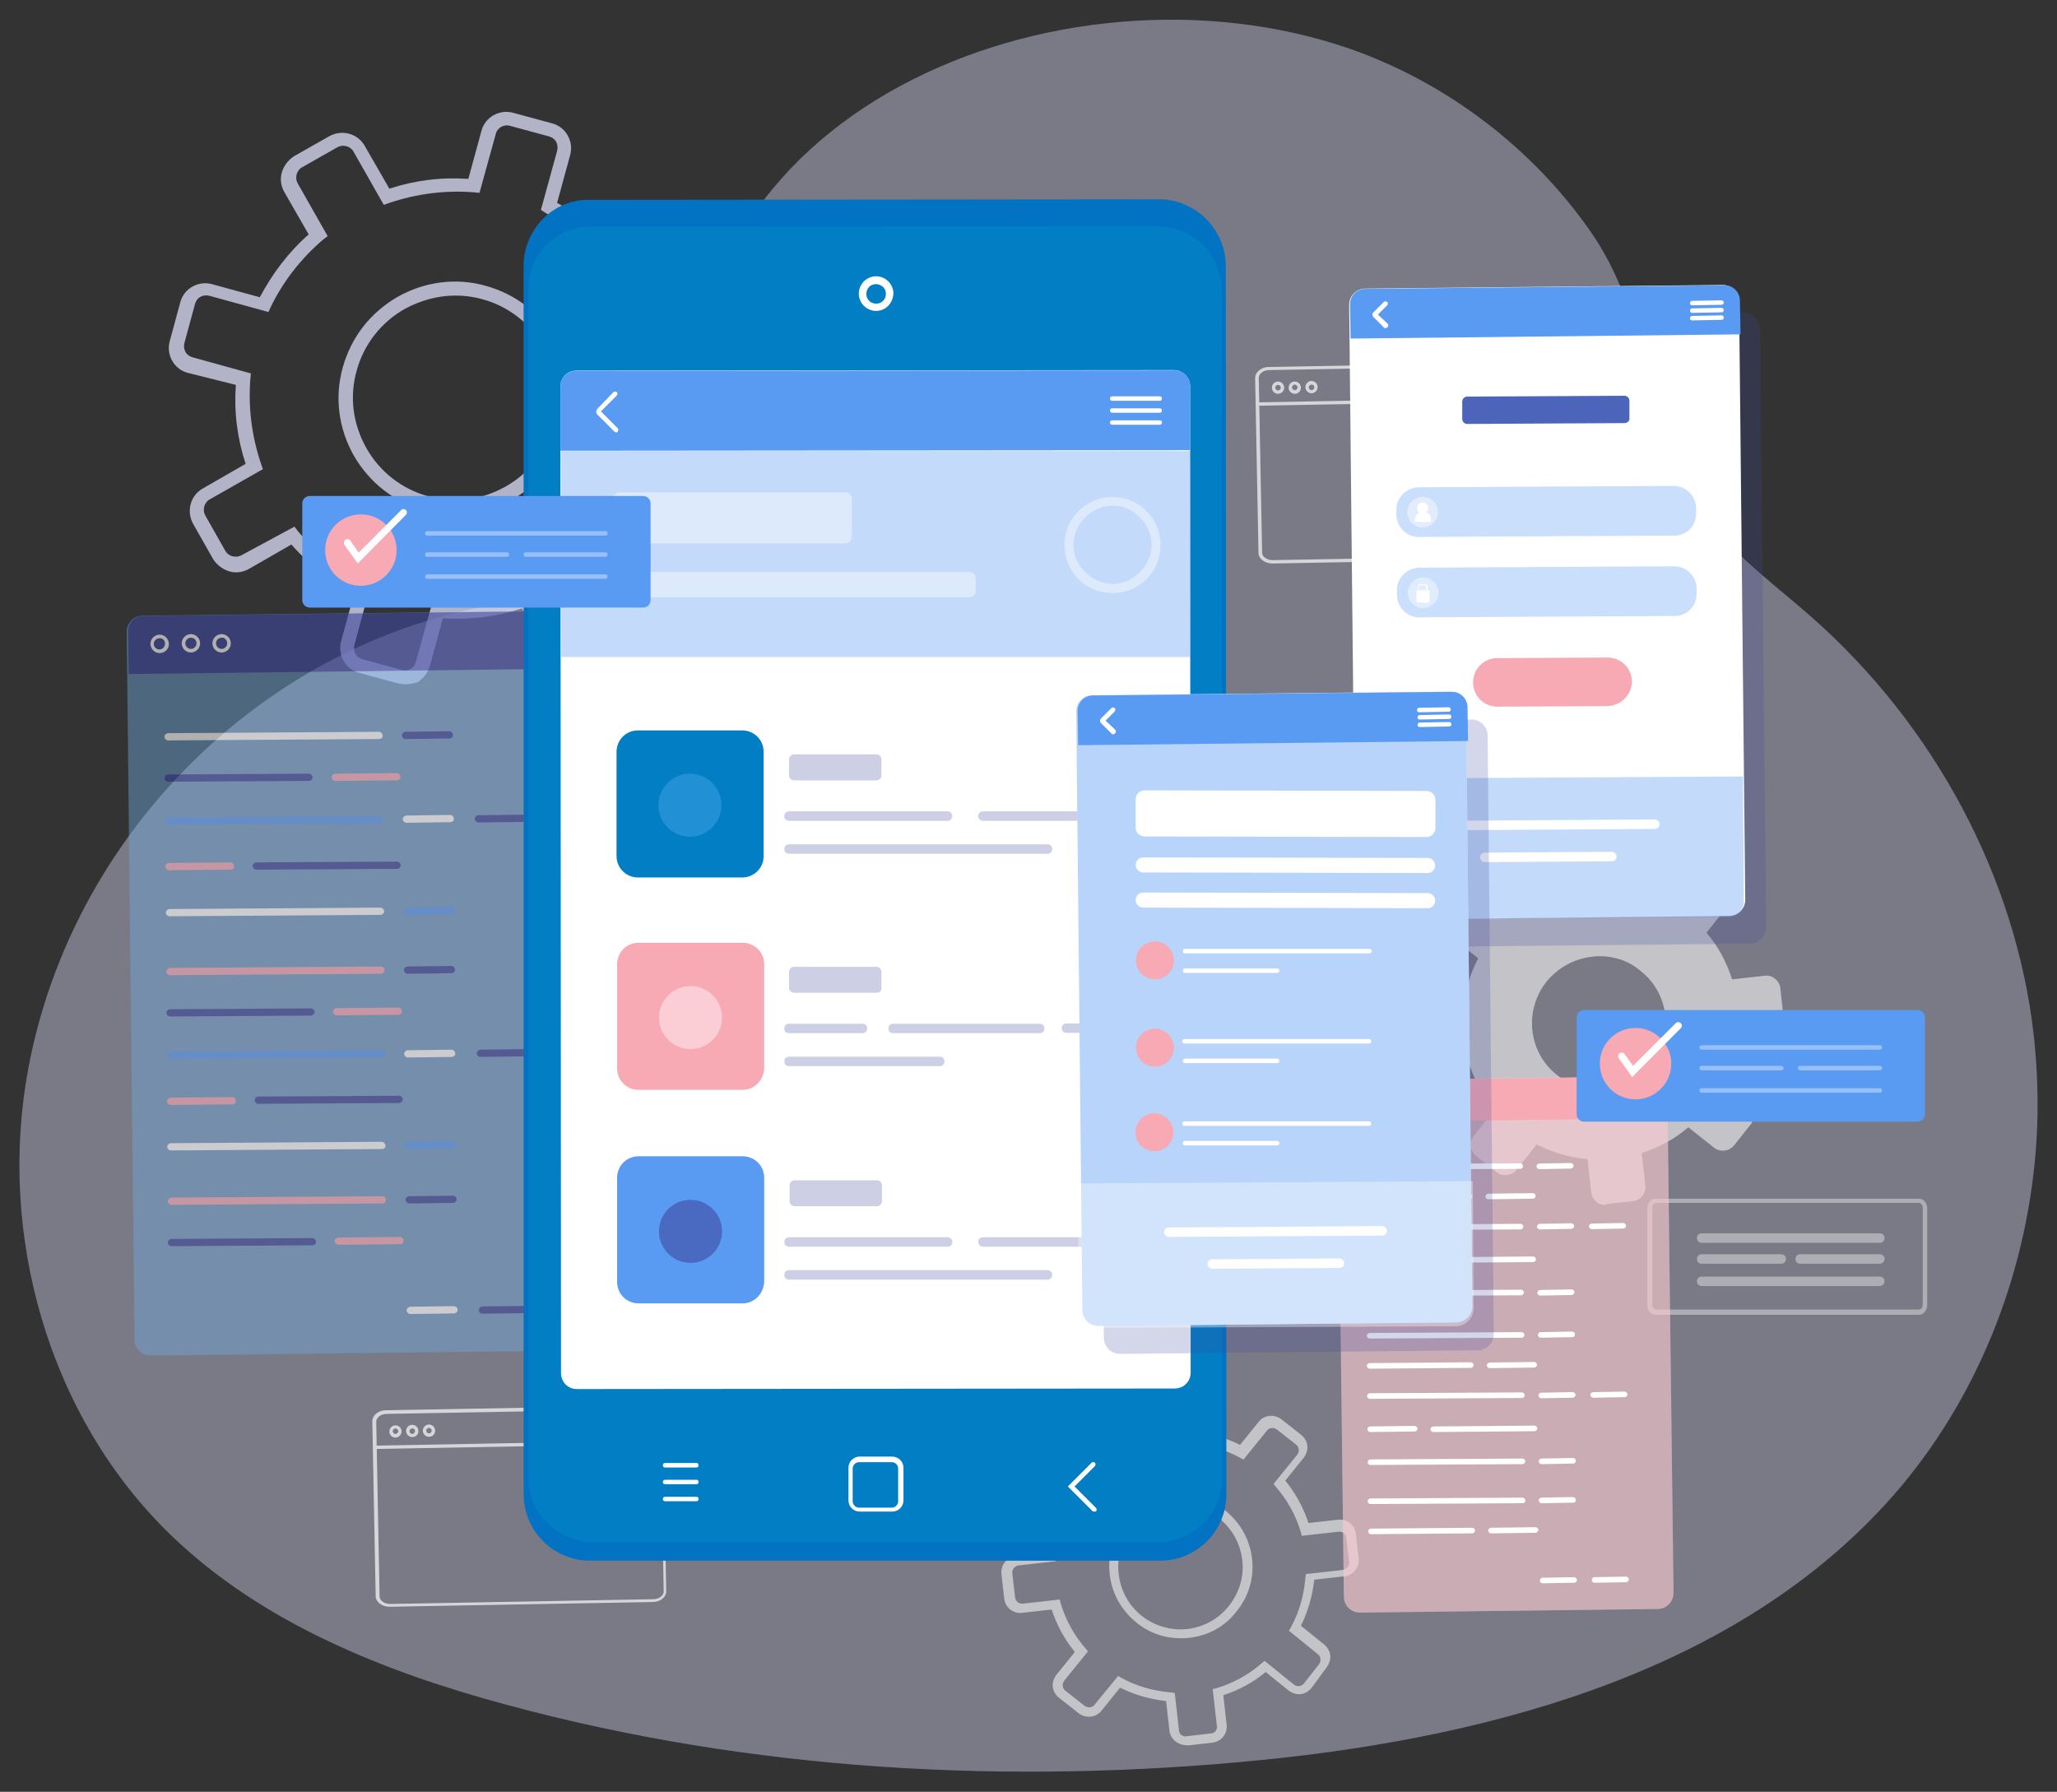 <?xml version="1.0" encoding="utf-8"?>
<!-- Generator: Adobe Illustrator 19.0.0, SVG Export Plug-In . SVG Version: 6.00 Build 0)  -->
<svg version="1.1" id="Layer_1" xmlns="http://www.w3.org/2000/svg" xmlns:xlink="http://www.w3.org/1999/xlink" x="0px" y="0px"
	 viewBox="-749 751 737 642" style="enable-background:new -749 751 737 642;" xml:space="preserve">
<rect x="-749" y="751" width="737" height="642" fill="#333333" stroke="none"/>
<style type="text/css">
	.st0{opacity:0.41;}
	.st1{fill:#E1E2FE;}
	.st2{opacity:0.73;}
	.st3{opacity:0.69;}
	.st4{fill:#FFFFFF;}
	.st5{opacity:0.55;}
	.st6{opacity:0.38;}
	.st7{opacity:0.61;}
	.st8{opacity:0.74;fill:#6DA6DB;enable-background:new    ;}
	.st9{fill:#3E479B;}
	.st10{fill:#599AF2;}
	.st11{fill:#F7A9B4;}
	.st12{fill:none;}
	.st13{fill:#0273C3;}
	.st14{fill:#027EC4;}
	.st15{opacity:0.36;fill:#599AF2;enable-background:new    ;}
	.st16{opacity:0.43;fill:#FFFFFF;enable-background:new    ;}
	.st17{opacity:0.36;fill:#59AFF2;enable-background:new    ;}
	.st18{opacity:0.26;}
	.st19{opacity:0.57;fill:#3E479B;enable-background:new    ;}
	.st20{opacity:0.39;fill:#FFFFFF;enable-background:new    ;}
	.st21{opacity:0.39;fill:#F7A9B4;enable-background:new    ;}
	.st22{opacity:0.22;fill:#3E479B;enable-background:new    ;}
	.st23{fill:#4C65BA;}
	.st24{opacity:0.32;fill:#599AF2;enable-background:new    ;}
	.st25{opacity:0.42;fill:#599AF2;enable-background:new    ;}
	.st26{opacity:0.36;}
	.st27{opacity:0.38;fill:#FFFFFF;enable-background:new    ;}
</style>
<g class="st0">
	<g>
		<g>
			<path class="st1" d="M-19.3,1158.9c0.7-12.3,0.3-24.6-1-36.8c-6.5-57.3-36-111.4-79.3-149.7c-15.5-13.7-33-25.8-43.1-43.8
				c-17-30.3-15.7-65.1-36.6-94.9c-21-30-51.8-53.3-86.3-65.3c-103.2-35.6-247.6,22.5-234.6,146.7c0,0.5,0.2,1.2,0.2,1.8
				c1.7,25.8-18.5,47.5-44.3,48.1c-95.1,2.3-177,75.6-194.5,168.5c-11.3,59.8,7.2,125.2,51,167.5c32.6,31.5,76.4,49,120.2,60.8
				c87.8,23.8,180.2,28.8,270.8,19.8c84.8-8.5,174.2-33,229-98.1C-38.8,1248.8-22,1204.3-19.3,1158.9z"/>
		</g>
	</g>
</g>
<g id="OBJECTS">
	<g>
		<g class="st2">
			<g>
				<path class="st1" d="M-603.8,996.2c-0.8,0-1.7-0.2-2.5-0.3l-14-3.8c-5-1.3-7.8-6.5-6.5-11.3l4.7-17.2
					c-8.5-4.5-16.2-10.3-22.5-17.5l-15.3,8.8c-2.2,1.2-4.7,1.5-7,0.8c-2.3-0.7-4.3-2.2-5.7-4.3l-7.2-12.7c-2.5-4.5-1-10.2,3.5-12.7
					l15.3-8.8c-3-9.2-4.2-18.7-3.5-28.3l-17.2-4.3c-5-1.3-7.8-6.5-6.5-11.3l3.8-14c1.3-5,6.5-7.8,11.3-6.5l17.2,4.7
					c4.5-8.5,10.3-16.2,17.5-22.5l-8.8-15.3c-1.2-2.2-1.5-4.7-0.8-7c0.7-2.3,2.2-4.3,4.3-5.7l12.7-7.2c4.5-2.5,10.2-1,12.7,3.5
					l8.8,15.3c9.2-3,18.7-4.2,28.3-3.5l4.7-17.2c1.3-5,6.5-7.8,11.3-6.5l14,3.8c5,1.3,7.8,6.5,6.5,11.3l-4.7,17.2
					c8.5,4.5,16.2,10.3,22.5,17.5l15.3-8.8c2.2-1.2,4.7-1.5,7-0.8c2.3,0.7,4.3,2.2,5.7,4.3l7.2,12.7c1.2,2.2,1.5,4.7,0.8,7
					c-0.7,2.3-2.2,4.3-4.3,5.7l-15.3,8.8c3,9.2,4.2,18.7,3.5,28.3l17.2,4.7c2.3,0.7,4.3,2.2,5.7,4.3c1.2,2.2,1.5,4.7,0.8,7l-3.8,14
					c-1.3,5-6.5,7.8-11.3,6.5l-17.2-4.7c-4.5,8.5-10.3,16.2-17.5,22.5l8.8,15.3c1.2,2.2,1.5,4.7,0.8,7c-0.7,2.3-2.2,4.3-4.3,5.7
					l-12.7,7.2c-2.2,1.2-4.7,1.5-7,0.8c-2.3-0.7-4.3-2.2-5.7-4.3L-562,969c-9.2,3-18.7,4.2-28.3,3.5l-4.7,17.2
					c-0.7,2.3-2.2,4.3-4.3,5.7C-600.7,995.8-602.2,996.2-603.8,996.2z M-643.5,939.7l1.3,1.7c6.7,7.8,14.8,14.2,24.1,18.7l1.8,0.8
					L-622,982c-0.3,1.2-0.2,2.2,0.3,3.2c0.5,1,1.5,1.7,2.5,2l14,3.8c1.2,0.3,2.2,0.2,3.2-0.3c1-0.5,1.7-1.5,2-2.5l5.8-21l2,0.2
					c10.3,0.8,20.5-0.5,30.3-3.8l2-0.7l10.8,19c0.5,1,1.5,1.7,2.5,2c1.2,0.3,2.3,0.2,3.2-0.3l12.7-7.2c1-0.5,1.7-1.5,2-2.5
					c0.3-1.2,0.2-2.2-0.3-3.2l-10.8-19l1.7-1.3c7.8-6.7,14.2-14.8,18.7-24.1l0.8-1.8l21.1,5.8c2.3,0.7,4.7-0.7,5.2-3l3.8-14
					c0.3-1.2,0.2-2.2-0.3-3.2c-0.5-1-1.5-1.7-2.5-2l-21-5.8l0.2-2c0.8-10.3-0.5-20.5-3.8-30.3l-0.7-2l19-10.8c1-0.5,1.7-1.5,2-2.5
					c0.3-1.2,0.2-2.2-0.3-3.2l-7.2-12.7c-0.5-1-1.5-1.7-2.5-2c-1.2-0.3-2.2-0.2-3.2,0.3l-19,10.8l-1.3-1.7
					c-6.7-7.8-14.8-14.2-24.1-18.7l-2-1.3l5.8-21.1c0.3-1.2,0.2-2.2-0.3-3.2s-1.5-1.7-2.5-2l-14-3.8c-2.3-0.7-4.7,0.7-5.2,3l-5.8,21
					l-2-0.2c-10.3-0.8-20.5,0.5-30.3,3.8l-2,0.7l-10.8-19c-0.5-1-1.5-1.7-2.5-2c-1.2-0.3-2.2-0.2-3.2,0.3l-12.7,7.2
					c-1,0.5-1.7,1.5-2,2.5c-0.3,1.2-0.2,2.2,0.3,3.2l10.8,19l-1.7,1.3c-7.8,6.7-14.2,14.8-18.7,24.1l-0.8,1.8l-21.1-5.8
					c-1.2-0.3-2.2-0.2-3.2,0.3s-1.7,1.5-2,2.5l-3.8,14c-0.3,1.2-0.2,2.2,0.3,3.2s1.5,1.7,2.5,2l21,5.8l-0.2,2
					c-0.8,10.3,0.5,20.5,3.8,30.3l0.7,2l-19,10.8c-1,0.5-1.7,1.5-2,2.5c-0.3,1.2-0.2,2.2,0.3,3.2l7.2,12.7c0.5,1,1.5,1.7,2.5,2
					c1.2,0.3,2.2,0.2,3.2-0.3L-643.5,939.7z M-585.7,935.4c-3.7,0-7.5-0.5-11.2-1.5l0,0c-10.8-3-19.6-9.8-25.3-19.6
					c-5.5-9.7-7-21-4-31.6c3-10.8,9.8-19.6,19.6-25.3c9.7-5.5,21-7,31.6-4c10.8,3,19.6,9.8,25.3,19.6c5.5,9.7,7,21,4,31.6
					c-3,10.8-9.8,19.6-19.6,25.3C-571.5,933.5-578.5,935.4-585.7,935.4z M-585.8,856.9c-6.3,0-12.5,1.7-18.2,4.8
					c-8.5,4.8-14.7,12.8-17.2,22.1c-2.7,9.5-1.3,19.3,3.5,27.8c4.8,8.5,12.8,14.7,22.1,17.2c9.5,2.7,19.3,1.3,27.8-3.5
					s14.7-12.8,17.2-22.1c2.7-9.5,1.3-19.3-3.5-27.8c-4.8-8.5-12.8-14.7-22.1-17.2C-579.4,857.3-582.7,856.9-585.8,856.9z"/>
			</g>
		</g>
		<g class="st3">
			<path class="st4" d="M-198.8,951.2l-94.3,1.7c-2.7,0-5-1.7-5-3.8l-1.2-62.6c0-2.2,2.2-4,4.8-4l94.3-1.7c2.7,0,5,1.7,5,3.8
				l1.2,62.6C-194,949.4-196.2,951.2-198.8,951.2z M-294.3,883.6c-2,0-3.7,1.3-3.7,2.8l1.2,62.6c0,1.5,1.7,2.7,3.8,2.7l94.3-1.7
				c2,0,3.7-1.3,3.7-2.8l-1.2-62.6c0-1.5-1.7-2.7-3.8-2.7L-294.3,883.6z"/>
			
				<rect x="-298.4" y="894.4" transform="matrix(-1 1.815653e-002 -1.815653e-002 -1 -478.358 1794.324)" class="st4" width="102.2" height="1.2"/>
			<path class="st4" d="M-291.1,892.1c-1.2,0-2.2-1-2.2-2.2s1-2.2,2.2-2.2c1.2,0,2.2,1,2.2,2.2S-289.9,892.1-291.1,892.1z
				 M-291.1,888.9c-0.5,0-1,0.5-1,1c0,0.5,0.5,1,1,1c0.5,0,1-0.5,1-1C-290.1,889.4-290.6,888.9-291.1,888.9z"/>
			<path class="st4" d="M-285.1,892.1c-1.2,0-2.2-1-2.2-2.2s1-2.2,2.2-2.2c1.2,0,2.2,1,2.2,2.2
				C-282.9,891.1-283.8,892.1-285.1,892.1z M-285.1,888.8c-0.5,0-1,0.5-1,1s0.5,1,1,1c0.5,0,1-0.5,1-1S-284.6,888.8-285.1,888.8z"/>
			<path class="st4" d="M-279.1,891.9c-1.2,0-2.2-1-2.2-2.2c0-1.2,1-2.2,2.2-2.2c1.2,0,2.2,1,2.2,2.2
				C-276.9,890.9-277.9,891.9-279.1,891.9z M-279.1,888.8c-0.5,0-1,0.5-1,1s0.5,1,1,1c0.5,0,1-0.5,1-1
				C-278.1,889.1-278.6,888.8-279.1,888.8z"/>
		</g>
		<g class="st3">
			<path class="st4" d="M-515.1,1325l-94.3,1.7c-2.7,0-5-1.7-5-3.8l-1.2-62.6c0-2.2,2.2-4,4.8-4l94.3-1.7c2.7,0,5,1.7,5,3.8
				l1.2,62.6C-510.2,1323.2-512.4,1325-515.1,1325z M-610.5,1257.6c-2,0-3.7,1.3-3.7,2.8l1.2,62.6c0,1.5,1.7,2.7,3.8,2.7l94.3-1.7
				c2,0,3.7-1.3,3.7-2.8l-1.2-62.6c0-1.5-1.7-2.7-3.8-2.7L-610.5,1257.6z"/>
			
				<rect x="-614.7" y="1268.2" transform="matrix(-1 1.815656e-002 -1.815656e-002 -1 -1103.957 2547.672)" class="st4" width="102.2" height="1.2"/>
			<path class="st4" d="M-607.3,1266.1c-1.2,0-2.2-1-2.2-2.2s1-2.2,2.2-2.2c1.2,0,2.2,1,2.2,2.2
				C-605.2,1265.1-606.2,1266.1-607.3,1266.1z M-607.3,1262.8c-0.5,0-1,0.5-1,1c0,0.5,0.5,1,1,1s1-0.5,1-1
				S-606.8,1262.8-607.3,1262.8z"/>
			<path class="st4" d="M-601.3,1265.9c-1.2,0-2.2-1-2.2-2.2s1-2.2,2.2-2.2s2.2,1,2.2,2.2C-599,1264.9-600,1265.9-601.3,1265.9z
				 M-601.3,1262.8c-0.5,0-1,0.5-1,1c0,0.5,0.5,1,1,1s1-0.5,1-1C-600.3,1263.1-600.7,1262.8-601.3,1262.8z"/>
			<path class="st4" d="M-595.3,1265.8c-1.2,0-2.2-1-2.2-2.2c0-1.2,1-2.2,2.2-2.2s2.2,1,2.2,2.2S-594,1265.8-595.3,1265.8z
				 M-595.3,1262.6c-0.5,0-1,0.5-1,1c0,0.5,0.5,1,1,1s1-0.5,1-1C-594.3,1263.1-594.8,1262.6-595.3,1262.6z"/>
		</g>
		<g class="st5">
			<g>
				<path class="st4" d="M-123.6,1148l-9.8-7.8c3.2-6,5.2-12.5,5.5-19.2l12.5-1.3c2.3-0.3,4-2.3,3.8-4.7l-1-9.2
					c-0.3-2.3-2.3-4-4.7-3.8l-12.5,1.3c-1.8-6.3-5.2-12.3-9.7-17.5l7.8-9.8c1.5-1.8,1.2-4.5-0.7-6l-7.2-5.7c-1.8-1.5-4.5-1.2-6,0.7
					l-7.8,9.8c-6-3.2-12.5-5.2-19.2-5.5l-1.3-12.5c-0.3-2.3-2.3-4-4.7-3.8l-9.2,1c-2.3,0.3-4,2.3-3.8,4.7l1.3,12.5
					c-6.3,1.8-12.3,5.2-17.5,9.7l-9.8-7.8c-1.8-1.5-4.5-1.2-6,0.7l-5.7,7.2c-1.5,1.8-1.2,4.5,0.7,6l9.8,7.8
					c-3.2,6-5.2,12.5-5.5,19.2l-12.5,1.3c-2.3,0.3-4,2.3-3.8,4.7l1,9.2c0.3,2.3,2.3,4,4.7,3.8l12.5-1.3c1.8,6.3,5.2,12.3,9.7,17.5
					l-7.8,9.8c-1.5,1.8-1.2,4.5,0.7,6l7.2,5.7c1.8,1.5,4.5,1.2,6-0.7l7.8-9.8c6,3.2,12.5,5.2,19.2,5.5l1.3,12.5
					c0.3,2.3,2.3,4,4.7,3.8l9.2-1c2.3-0.3,4-2.3,3.8-4.7l-1.3-12.5c6.3-1.8,12.3-5.2,17.5-9.7l9.8,7.8c1.8,1.5,4.5,1.2,6-0.7
					l5.7-7.2C-121.4,1152.2-121.7,1149.5-123.6,1148z M-191.4,1136.9c-10.7-8.5-12.3-24.1-3.8-34.8c8.5-10.7,24.1-12.3,34.8-3.8
					c10.7,8.5,12.3,24.1,3.8,34.8C-165,1143.7-180.7,1145.4-191.4,1136.9z"/>
				<path class="st4" d="M-173.9,1182.7c-1.2,0-2.3-0.3-3.2-1.2c-1-0.8-1.7-2-1.8-3.5l-1.3-11.7c-6.3-0.5-12.5-2.3-18.2-5.3
					l-7.3,9.2c-0.8,1-2,1.7-3.5,1.8c-1.3,0.2-2.7-0.2-3.8-1.2l-7.2-5.7c-1-0.8-1.7-2-1.8-3.5c-0.2-1.3,0.2-2.7,1.2-3.8l7.3-9.2
					c-4.2-4.8-7.2-10.5-9.2-16.7l-11.7,1.3c-1.3,0.2-2.7-0.2-3.8-1.2c-1-0.8-1.7-2-1.8-3.5l-1-9.2c-0.2-1.3,0.2-2.7,1.2-3.8
					c0.8-1,2-1.7,3.5-1.8l11.7-1.3c0.5-6.3,2.3-12.5,5.3-18.2l-9.2-7.3c-1-0.8-1.7-2-1.8-3.5c-0.2-1.3,0.2-2.7,1.2-3.8l5.7-7.2
					c0.8-1,2-1.7,3.5-1.8c1.3-0.2,2.7,0.2,3.8,1.2l9.2,7.3c4.8-4.2,10.5-7.2,16.7-9.2l-1.3-11.7c-0.3-2.8,1.7-5.3,4.5-5.7l9.2-1
					c2.8-0.3,5.3,1.7,5.7,4.5l1.3,11.7c6.3,0.5,12.5,2.3,18.2,5.3l7.3-9.2c1.8-2.2,5-2.5,7.2-0.8l7.2,5.7c1,0.8,1.7,2,1.8,3.5
					c0.2,1.3-0.2,2.7-1.2,3.8l-7.3,9.2c4.2,4.8,7.2,10.5,9.2,16.7l11.7-1.3c1.3-0.2,2.7,0.2,3.8,1.2c1,0.8,1.7,2,1.8,3.5l1,9.2
					c0.2,1.3-0.2,2.7-1.2,3.8c-0.8,1-2,1.7-3.5,1.8l-11.7,1.3c-0.5,6.3-2.3,12.5-5.3,18.2l9.2,7.3c1,0.8,1.7,2,1.8,3.5
					c0.2,1.3-0.2,2.7-1.2,3.8l-5.7,7.2c-1.8,2.2-5,2.5-7.2,0.8l-9.2-7.3c-4.8,4.2-10.5,7.2-16.7,9.2l1.3,11.7
					c0.2,1.3-0.2,2.7-1.2,3.8c-0.8,1-2,1.7-3.5,1.8l-9.2,1C-173.5,1182.7-173.7,1182.7-173.9,1182.7z M-198.8,1159l0.7,0.3
					c5.8,3.2,12.2,5,18.8,5.5h0.7l1.5,13.2c0.2,0.8,0.5,1.7,1.3,2.3c0.7,0.5,1.7,0.8,2.5,0.7l9.2-1c0.8-0.2,1.7-0.5,2.3-1.3
					c0.5-0.7,0.8-1.7,0.7-2.5l-1.5-13.2l0.7-0.2c6.3-2,12.2-5.2,17.2-9.5l0.5-0.5l10.3,8.3c1.5,1.2,3.7,1,4.8-0.5l5.7-7.2
					c0.5-0.7,0.8-1.7,0.7-2.5s-0.5-1.7-1.3-2.3l0,0l-10.3-8.3l0.3-0.7c3.2-5.8,5-12.2,5.5-18.8v-0.7l13.2-1.5
					c0.8-0.2,1.7-0.5,2.3-1.3c0.5-0.7,0.8-1.7,0.7-2.5l-1-9.2c-0.2-0.8-0.5-1.7-1.3-2.3c-0.7-0.5-1.7-0.8-2.5-0.7l-13.2,1.5
					l-0.2-0.7c-2-6.3-5.2-12.2-9.5-17.2l-0.5-0.5l8.3-10.3c0.5-0.7,0.8-1.7,0.7-2.5s-0.5-1.7-1.3-2.3l-7.2-5.7
					c-1.5-1.2-3.7-1-4.8,0.5l-8.3,10.3l-0.7-0.3c-5.8-3.2-12.2-5-18.8-5.5h-0.7l-1.5-13.2c-0.2-1.8-2-3.2-3.8-3l-9.2,1
					c-0.8,0.2-1.7,0.5-2.3,1.3c-0.5,0.7-0.8,1.7-0.7,2.5l1.5,13.2l-0.7,0.2c-6.3,2-12.2,5.2-17.2,9.5l-0.5,0.5l-10.3-8.3
					c-0.7-0.5-1.7-0.8-2.5-0.7c-0.8,0.2-1.7,0.5-2.3,1.3l-5.7,7.2c-0.5,0.7-0.8,1.7-0.7,2.5c0.2,0.8,0.5,1.7,1.3,2.3l10.3,8.3
					l-0.3,0.7c-3.2,5.8-5,12.2-5.5,18.8v0.7l-13.2,1.5c-0.8,0.2-1.7,0.5-2.3,1.3c-0.5,0.7-0.8,1.7-0.7,2.5l1,9.2
					c0.2,0.8,0.5,1.7,1.3,2.3c0.7,0.5,1.7,0.8,2.5,0.7l13.2-1.5l0.2,0.7c2,6.3,5.2,12.2,9.5,17.2l0.5,0.5l-8.3,10.3
					c-0.5,0.7-0.8,1.7-0.7,2.5s0.5,1.7,1.3,2.3l7.2,5.7c0.7,0.5,1.7,0.8,2.5,0.7c0.8-0.2,1.7-0.5,2.3-1.3L-198.8,1159z
					 M-175.9,1143.2c-5.7,0-11.3-1.8-16-5.7c-5.3-4.3-8.7-10.3-9.5-17.2c-0.8-6.8,1.2-13.5,5.5-18.8c4.3-5.3,10.3-8.7,17.2-9.5
					c6.8-0.8,13.5,1.2,18.8,5.5c11,8.8,12.8,25,4,36C-161,1139.9-168.4,1143.2-175.9,1143.2z M-175.9,1093.6c-0.8,0-1.8,0-2.7,0.2
					c-6.3,0.7-12,3.8-16.2,8.8c-8.3,10.3-6.7,25.5,3.7,33.6c10.3,8.3,25.5,6.7,33.6-3.7c8.3-10.3,6.7-25.5-3.7-33.6
					C-165.2,1095.4-170.4,1093.6-175.9,1093.6z"/>
			</g>
		</g>
		<g class="st6">
			<path class="st4" d="M-61.5,1222.1h-94.3c-1.7,0-3-1.5-3-3.5V1184c0-2,1.3-3.5,3-3.5h94.3c1.7,0,3,1.5,3,3.5v34.6
				C-58.5,1220.5-59.8,1222.1-61.5,1222.1z M-155.7,1182c-0.7,0-1.3,0.8-1.3,1.8v34.6c0,1,0.7,1.8,1.3,1.8h94.3
				c0.7,0,1.3-0.8,1.3-1.8v-34.6c0-1-0.7-1.8-1.3-1.8H-155.7z"/>
			<g>
				<rect x="-139.2" y="1193.8" class="st4" width="63.8" height="1.7"/>
				<path class="st4" d="M-75.5,1196.3h-63.8c-1,0-1.7-0.7-1.7-1.7s0.7-1.7,1.7-1.7h63.8c1,0,1.7,0.7,1.7,1.7
					C-73.8,1195.5-74.6,1196.3-75.5,1196.3z M-75.5,1194.7v0.8V1194.7L-75.5,1194.7z"/>
			</g>
			<g>
				<rect x="-139.2" y="1201.3" class="st4" width="28.5" height="1.7"/>
				<path class="st4" d="M-110.8,1203.8h-28.5c-1,0-1.7-0.7-1.7-1.7s0.7-1.7,1.7-1.7h28.5c1,0,1.7,0.7,1.7,1.7
					S-109.9,1203.8-110.8,1203.8z M-110.8,1202.2v0.8V1202.2L-110.8,1202.2z"/>
			</g>
			<g>
				<rect x="-103.9" y="1201.3" class="st4" width="28.5" height="1.7"/>
				<path class="st4" d="M-75.5,1203.8h-28.5c-1,0-1.7-0.7-1.7-1.7s0.7-1.7,1.7-1.7h28.5c1,0,1.7,0.7,1.7,1.7
					S-74.6,1203.8-75.5,1203.8z M-75.5,1202.2v0.8V1202.2L-75.5,1202.2z"/>
			</g>
			<g>
				<rect x="-139.2" y="1209.3" class="st4" width="63.8" height="1.7"/>
				<path class="st4" d="M-75.5,1211.8h-63.8c-1,0-1.7-0.7-1.7-1.7s0.7-1.7,1.7-1.7h63.8c1,0,1.7,0.7,1.7,1.7
					C-73.8,1211-74.6,1211.8-75.5,1211.8z M-75.5,1210.1v0.8V1210.1L-75.5,1210.1z"/>
			</g>
		</g>
		<g class="st5">
			<path class="st4" d="M-324.1,1376.3c-1.3,0-2.5-0.5-3.7-1.3c-1.2-1-2-2.3-2.2-3.8l-1.2-10.7c-5.8-0.7-11.3-2.2-16.5-4.8l-6.7,8.3
				c-2,2.5-5.7,2.8-8.2,0.8l-7-5.5c-1.2-1-2-2.3-2.2-3.8c-0.2-1.5,0.3-3,1.2-4.3l6.7-8.3c-3.7-4.5-6.5-9.7-8.3-15.2l-10.7,1.2
				c-3.2,0.3-6-2-6.3-5.2l-1-8.8c-0.3-3.2,2-6,5.2-6.3l10.7-1.2c0.7-5.8,2.2-11.3,4.8-16.5l-8.3-6.7c-2.5-2-2.8-5.7-0.8-8.2l5.5-7
				c1-1.2,2.3-2,3.8-2.2c1.5-0.2,3,0.3,4.3,1.2l8.3,6.7c4.5-3.7,9.7-6.5,15.2-8.3l-1.2-10.7c-0.2-1.5,0.3-3,1.2-4.3
				c1-1.2,2.3-2,3.8-2.2l8.8-1c1.5-0.2,3,0.3,4.3,1.2c1.2,1,2,2.3,2.2,3.8l1.2,10.7c5.8,0.7,11.3,2.2,16.5,4.8l6.7-8.3
				c2-2.5,5.7-2.8,8.2-0.8l7,5.5c1.2,1,2,2.3,2.2,3.8c0.2,1.5-0.3,3-1.2,4.3l-6.7,8.3c3.7,4.5,6.5,9.7,8.3,15.2l10.7-1.2
				c3.2-0.3,6,2,6.3,5.2l1,8.8c0.3,3.2-2,6-5.2,6.3l-10.7,1.2c-0.7,5.8-2.2,11.3-4.8,16.5l8.3,6.7l0,0c1.2,1,2,2.3,2.2,3.8
				c0.2,1.5-0.3,3-1.2,4.3l-5.5,7.5c-1,1.2-2.3,2-3.8,2.2c-1.5,0.2-3-0.3-4.3-1.2l-8.3-6.7c-4.5,3.7-9.7,6.5-15.2,8.3l1.2,10.7
				c0.3,3.2-2,6-5.2,6.3l-8.8,1C-323.6,1376.3-323.7,1376.3-324.1,1376.3z M-348.4,1351.5l1.2,0.7c5.5,3,11.5,4.7,17.8,5.2l1.3,0.2
				l1.5,13.3c0,0.7,0.3,1.2,0.8,1.7c0.5,0.3,1.2,0.7,1.8,0.5l8.8-1c0.7,0,1.2-0.3,1.7-0.8c0.3-0.5,0.7-1.2,0.5-1.8l-1.5-13.3
				l1.3-0.3c6-1.8,11.5-4.8,16.3-9l1-0.8l10.5,8.5c0.5,0.3,1.2,0.7,1.8,0.5c0.7,0,1.2-0.3,1.7-0.8l5.5-7c0.3-0.5,0.7-1.2,0.5-1.8
				c0-0.7-0.3-1.2-0.8-1.7l0,0l-10.5-8.5l0.7-1.2c3-5.5,4.7-11.5,5.2-17.8l0.2-1.3l13.3-1.5c1.3-0.2,2.3-1.3,2.2-2.7l-1-8.8
				c-0.2-1.3-1.3-2.3-2.7-2.2l-13.3,1.5l-0.3-1.3c-1.8-6-4.8-11.5-9-16.3l-0.8-1l8.5-10.5c0.3-0.5,0.7-1.2,0.5-1.8
				c0-0.7-0.3-1.2-0.8-1.7l-7-5.5c-1-0.8-2.7-0.7-3.5,0.3l-8.5,10.5l-1.2-0.7c-5.5-3-11.5-4.7-17.8-5.2l-1.3-0.3l-1.5-13.3
				c0-0.7-0.3-1.2-0.8-1.7c-0.5-0.3-1.2-0.7-1.8-0.5l-8.8,1c-0.7,0-1.2,0.3-1.7,0.8c-0.3,0.5-0.7,1.2-0.5,1.8l1.5,13.3l-1.3,0.3
				c-6,1.8-11.5,4.8-16.3,9l-1,0.8l-10.5-8.5c-0.5-0.3-1.2-0.7-1.8-0.5c-0.7,0-1.2,0.3-1.7,0.8l-5.5,7c-0.3,0.5-0.7,1.2-0.5,1.8
				c0,0.7,0.3,1.2,0.8,1.7l10.5,8.5l-0.7,1.2c-3,5.5-4.7,11.5-5.2,17.8l-0.2,1.3l-13.3,1.5c-1.3,0.2-2.3,1.3-2.2,2.7l1,8.8
				c0.2,1.3,1.3,2.3,2.7,2.2l13.3-1.5l0.3,1.3c1.8,6,4.8,11.5,9,16.3l0.8,1l-8.5,10.5c-0.3,0.5-0.7,1.2-0.5,1.8
				c0,0.7,0.3,1.2,0.8,1.7l7,5.5c1,0.8,2.7,0.7,3.5-0.3L-348.4,1351.5z M-325.9,1338c-5.7,0-11.3-1.8-16-5.7
				c-5.3-4.3-8.7-10.3-9.5-17.2s1.2-13.5,5.5-18.8c4.3-5.3,10.3-8.7,17.2-9.5c6.8-0.8,13.5,1.2,18.8,5.5c5.3,4.3,8.7,10.3,9.5,17.2
				c0.8,6.8-1.2,13.5-5.5,18.8C-310.9,1334.9-318.4,1338-325.9,1338z M-325.9,1290.2c-0.8,0-1.7,0-2.5,0.2c-6,0.7-11.2,3.5-15,8.2
				c-3.7,4.7-5.5,10.5-4.8,16.3c0.7,6,3.5,11.2,8.2,15l0,0c9.7,7.7,23.6,6.2,31.3-3.5c3.7-4.7,5.5-10.5,4.8-16.3
				c-0.7-6-3.5-11.2-8.2-15C-315.9,1291.9-320.9,1290.2-325.9,1290.2z"/>
		</g>
	</g>
	<g class="st7">
		<g>
			<path class="st8" d="M-539.9,975.5l3,253.6c0,3.2-2.5,5.8-5.7,5.8l-152.4,1.8c-3.2,0-5.8-2.5-5.8-5.7l-2.8-253.6
				c0-3.2,2.5-5.8,5.7-5.8l152.4-1.8C-542.6,969.9-539.9,972.3-539.9,975.5z"/>
			<g>
				<path class="st9" d="M-539.4,975.5l0.2,15l-163.7,2l-0.2-15.3c0-3,2.3-5.5,5.3-5.5l152.5-1.8
					C-542.1,969.7-539.4,972.2-539.4,975.5z"/>
			</g>
		</g>
		<path class="st4" d="M-691.8,985c-1.8,0-3.3-1.5-3.3-3.3c0-1.8,1.5-3.3,3.3-3.3c1.8,0,3.3,1.5,3.3,3.3
			C-688.4,983.5-689.9,985-691.8,985z M-691.9,979.7c-1.2,0-2,1-2,2c0,1.2,1,2,2,2c1.2,0,2-1,2-2
			C-689.8,980.5-690.8,979.5-691.9,979.7z"/>
		<path class="st4" d="M-680.6,984.8c-1.8,0-3.3-1.5-3.3-3.3s1.5-3.3,3.3-3.3c1.8,0,3.3,1.5,3.3,3.3S-678.8,984.8-680.6,984.8z
			 M-680.6,979.5c-1.2,0-2,1-2,2c0,1.2,1,2,2,2c1.2,0,2-1,2-2C-678.6,980.3-679.4,979.5-680.6,979.5z"/>
		<path class="st4" d="M-669.6,984.8c-1.8,0-3.3-1.5-3.3-3.3s1.5-3.3,3.3-3.3c1.8,0,3.3,1.5,3.3,3.3S-667.8,984.8-669.6,984.8z
			 M-669.6,979.5c-1.2,0-2,1-2,2c0,1.2,1,2,2,2c1.2,0,2-1,2-2C-667.6,980.3-668.6,979.3-669.6,979.5z"/>
		<path class="st4" d="M-613.2,1015.8l-75.6,0.5c-0.7,0-1.3-0.7-1.3-1.3c0-0.7,0.7-1.3,1.3-1.3l75.6-0.5c0.7,0,1.3,0.7,1.3,1.3
			C-611.8,1015.3-612.5,1015.8-613.2,1015.8z"/>
		<path class="st9" d="M-588,1015.6l-15.7,0.2c-0.7,0-1.3-0.7-1.3-1.3c0-0.7,0.7-1.3,1.3-1.3l15.7-0.2c0.7,0,1.3,0.7,1.3,1.3
			C-586.7,1015.1-587.2,1015.6-588,1015.6z"/>
		<path class="st4" d="M-612.7,1078.8l-75.6,0.5c-0.7,0-1.3-0.7-1.3-1.3s0.7-1.3,1.3-1.3l75.6-0.5c0.7,0,1.3,0.7,1.3,1.3
			C-611.3,1078.1-612,1078.8-612.7,1078.8z"/>
		<path class="st10" d="M-587.5,1078.6l-15.7,0.2c-0.7,0-1.3-0.7-1.3-1.3c0-0.7,0.7-1.3,1.3-1.3l15.7-0.2c0.7,0,1.3,0.7,1.3,1.3
			S-586.7,1078.6-587.5,1078.6z"/>
		<path class="st10" d="M-613,1046l-75.6,0.5c-0.7,0-1.3-0.7-1.3-1.3c0-0.7,0.7-1.3,1.3-1.3l75.6-0.5c0.7,0,1.3,0.7,1.3,1.3
			C-611.7,1045.3-612.2,1046-613,1046z"/>
		<path class="st4" d="M-587.7,1045.6l-15.7,0.2c-0.7,0-1.3-0.7-1.3-1.3c0-0.7,0.7-1.3,1.3-1.3l15.7-0.2c0.7,0,1.3,0.7,1.3,1.3
			C-586.3,1045.1-587,1045.6-587.7,1045.6z"/>
		<path class="st9" d="M-561.9,1045.5l-15.7,0.2c-0.7,0-1.3-0.7-1.3-1.3c0-0.7,0.7-1.3,1.3-1.3l15.7-0.2c0.7,0,1.3,0.7,1.3,1.3
			C-560.5,1045-561.2,1045.5-561.9,1045.5z"/>
		<path class="st9" d="M-638.3,1030.8l-50.5,0.3c-0.7,0-1.3-0.7-1.3-1.3s0.7-1.3,1.3-1.3l50.5-0.3c0.7,0,1.3,0.7,1.3,1.3
			C-637,1030.3-637.6,1030.8-638.3,1030.8z"/>
		<path class="st11" d="M-606.8,1030.6l-22.1,0.2c-0.7,0-1.3-0.7-1.3-1.3c0-0.7,0.7-1.3,1.3-1.3l22.1-0.2c0.7,0,1.3,0.7,1.3,1.3
			C-605.5,1030-606.2,1030.6-606.8,1030.6z"/>
		<path class="st9" d="M-606.7,1062.3l-50.5,0.3c-0.7,0-1.3-0.7-1.3-1.3c0-0.7,0.7-1.3,1.3-1.3l50.5-0.3c0.7,0,1.3,0.7,1.3,1.3
			S-606,1062.3-606.7,1062.3z"/>
		<path class="st11" d="M-666.4,1062.6l-22.1,0.2c-0.7,0-1.3-0.7-1.3-1.3c0-0.7,0.7-1.3,1.3-1.3l22.1-0.2c0.7,0,1.3,0.7,1.3,1.3
			C-665.1,1062.1-665.6,1062.6-666.4,1062.6z"/>
		<path class="st11" d="M-612.5,1099.9l-75.6,0.5c-0.7,0-1.3-0.7-1.3-1.3s0.7-1.3,1.3-1.3l75.6-0.5c0.7,0,1.3,0.7,1.3,1.3
			C-611.2,1099.2-611.8,1099.9-612.5,1099.9z"/>
		<path class="st9" d="M-587.3,1099.7l-15.7,0.2c-0.7,0-1.3-0.7-1.3-1.3s0.7-1.3,1.3-1.3l15.7-0.2c0.7,0,1.3,0.7,1.3,1.3
			C-586,1099.1-586.5,1099.7-587.3,1099.7z"/>
		<path class="st4" d="M-612.2,1162.7l-75.6,0.5c-0.7,0-1.3-0.7-1.3-1.3c0-0.7,0.7-1.3,1.3-1.3l75.6-0.5c0.7,0,1.3,0.7,1.3,1.3
			C-610.8,1162.2-611.3,1162.7-612.2,1162.7z"/>
		<path class="st10" d="M-586.8,1162.5l-15.7,0.2c-0.7,0-1.3-0.7-1.3-1.3c0-0.7,0.7-1.3,1.3-1.3l15.7-0.2c0.7,0,1.3,0.7,1.3,1.3
			C-585.5,1161.9-586.2,1162.5-586.8,1162.5z"/>
		<path class="st10" d="M-612.3,1129.9l-75.6,0.5c-0.7,0-1.3-0.7-1.3-1.3c0-0.7,0.7-1.3,1.3-1.3l75.6-0.5c0.7,0,1.3,0.7,1.3,1.3
			C-611,1129.2-611.7,1129.9-612.3,1129.9z"/>
		<path class="st4" d="M-587.2,1129.7l-15.7,0.2c-0.7,0-1.3-0.7-1.3-1.3s0.7-1.3,1.3-1.3l15.7-0.2c0.7,0,1.3,0.7,1.3,1.3
			C-585.8,1129-586.3,1129.7-587.2,1129.7z"/>
		<path class="st9" d="M-561.2,1129.5l-15.7,0.2c-0.7,0-1.3-0.7-1.3-1.3c0-0.7,0.7-1.3,1.3-1.3l15.7-0.2c0.7,0,1.3,0.7,1.3,1.3
			C-559.9,1128.9-560.5,1129.5-561.2,1129.5z"/>
		<path class="st9" d="M-637.6,1114.9l-50.5,0.3c-0.7,0-1.3-0.7-1.3-1.3c0-0.7,0.7-1.3,1.3-1.3l50.5-0.3c0.7,0,1.3,0.7,1.3,1.3
			C-636.3,1114.2-637,1114.9-637.6,1114.9z"/>
		<path class="st11" d="M-606.3,1114.6l-22.1,0.2c-0.7,0-1.3-0.7-1.3-1.3c0-0.7,0.7-1.3,1.3-1.3l22.1-0.2c0.7,0,1.3,0.7,1.3,1.3
			C-605,1114.1-605.5,1114.6-606.3,1114.6z"/>
		<path class="st9" d="M-606,1146.2l-50.5,0.3c-0.7,0-1.3-0.7-1.3-1.3c0-0.7,0.7-1.3,1.3-1.3l50.5-0.3c0.7,0,1.3,0.7,1.3,1.3
			C-604.7,1145.5-605.3,1146.2-606,1146.2z"/>
		<path class="st11" d="M-665.8,1146.7l-22.1,0.2c-0.7,0-1.3-0.7-1.3-1.3c0-0.7,0.7-1.3,1.3-1.3l22.1-0.2c0.7,0,1.3,0.7,1.3,1.3
			C-664.4,1146-664.9,1146.7-665.8,1146.7z"/>
		<path class="st11" d="M-612,1182.2l-75.6,0.5c-0.7,0-1.3-0.7-1.3-1.3c0-0.7,0.7-1.3,1.3-1.3l75.6-0.5c0.7,0,1.3,0.7,1.3,1.3
			S-611.2,1182.2-612,1182.2z"/>
		<path class="st9" d="M-586.7,1182l-15.7,0.2c-0.7,0-1.3-0.7-1.3-1.3c0-0.7,0.7-1.3,1.3-1.3l15.7-0.2c0.7,0,1.3,0.7,1.3,1.3
			C-585.3,1181.3-586,1182-586.7,1182z"/>
		<path class="st4" d="M-586.3,1221.6l-15.7,0.2c-0.7,0-1.3-0.7-1.3-1.3c0-0.7,0.7-1.3,1.3-1.3l15.7-0.2c0.7,0,1.3,0.7,1.3,1.3
			C-585,1221-585.7,1221.6-586.3,1221.6z"/>
		<path class="st9" d="M-560.5,1221.5l-15.7,0.2c-0.7,0-1.3-0.7-1.3-1.3c0-0.7,0.7-1.3,1.3-1.3l15.7-0.2c0.7,0,1.3,0.7,1.3,1.3
			C-559.2,1220.8-559.9,1221.5-560.5,1221.5z"/>
		<path class="st9" d="M-637.1,1197.2l-50.5,0.3c-0.7,0-1.3-0.7-1.3-1.3c0-0.7,0.7-1.3,1.3-1.3l50.5-0.3c0.7,0,1.3,0.7,1.3,1.3
			C-635.6,1196.5-636.3,1197.2-637.1,1197.2z"/>
		<path class="st11" d="M-605.7,1196.8l-22.1,0.2c-0.7,0-1.3-0.7-1.3-1.3c0-0.7,0.7-1.3,1.3-1.3l22.1-0.2c0.7,0,1.3,0.7,1.3,1.3
			C-604.3,1196.3-604.8,1196.8-605.7,1196.8z"/>
	</g>
	<g>
		<polygon class="st12" points="-563,881.8 -561.4,887.6 -561.4,879.8 		"/>
		<g>
			<polygon class="st12" points="-561.2,1263.6 -561.2,1255.8 -562.9,1261.6 			"/>
			<path class="st13" d="M-561.4,846.3v33.5v7.8v93.1v182.2v93.1v7.8v22.6c0,10.2,6.5,19,15.5,22.3c2.7,1,5.5,1.5,8.3,1.5h17h187.2
				c5,0,9.7-1.5,13.5-4.2c6.3-4.3,10.3-11.5,10.3-19.6l-0.2-440c0-7.3-3.3-13.8-8.5-18.3c-4.2-3.5-9.5-5.7-15.3-5.7l-204.2,0.2
				C-550.7,822.3-561.4,833.1-561.4,846.3z"/>
			<path class="st14" d="M-559.7,854.6v32.5v7.5v90.1v176.2v90.1v7.5v22c0,9.8,6.3,18.3,15.3,21.6c2.5,1,5.3,1.5,8.3,1.5h16.8h184.7
				c5,0,9.5-1.5,13.3-4c6.2-4.2,10.2-11.2,10.2-19l-0.2-425.6c0-7.2-3.3-13.5-8.3-17.7c-4.2-3.3-9.3-5.3-15.2-5.3l-201.3,0.2
				C-549.2,831.5-559.7,841.8-559.7,854.6z"/>
		</g>
		<g>
			<path class="st4" d="M-322.6,889.3l0.2,353.5c0,3.2-2.5,5.7-5.7,5.7l-214.2,0.2c-3.2,0-5.7-2.5-5.7-5.7l-0.2-353.5
				c0-3.2,2.5-5.7,5.7-5.7l214.2-0.2C-325.2,883.6-322.6,886.3-322.6,889.3z"/>
			<g>
				<path class="st10" d="M-322.6,889.3v23l-225.6,0.2v-23.1c0-3,2.5-5.5,5.5-5.5l214.3-0.2C-325.2,883.4-322.6,886.1-322.6,889.3z"
					/>
				<g>
					<path class="st4" d="M-350.5,894.6c-0.5,0-0.8-0.3-0.8-0.8s0.3-0.8,0.8-0.8h17l0,0c0.5,0,0.8,0.3,0.8,0.8s-0.3,0.8-0.8,0.8
						H-350.5L-350.5,894.6z"/>
					<path class="st4" d="M-350.5,898.9c-0.5,0-0.8-0.3-0.8-0.8s0.3-0.8,0.8-0.8h17l0,0c0.5,0,0.8,0.3,0.8,0.8s-0.3,0.8-0.8,0.8
						H-350.5L-350.5,898.9z"/>
					<path class="st4" d="M-350.5,903.2c-0.5,0-0.8-0.3-0.8-0.8s0.3-0.8,0.8-0.8h17l0,0c0.5,0,0.8,0.3,0.8,0.8s-0.3,0.8-0.8,0.8
						H-350.5L-350.5,903.2z"/>
				</g>
				<path class="st4" d="M-528.1,905.9c-0.2,0-0.5,0-0.7-0.2l-6.2-6.2c-0.5-0.5-0.5-1.3,0-2l5.8-6c0.3-0.3,0.8-0.3,1.2,0
					c0.3,0.3,0.3,0.8,0,1.2l-5.7,5.7l6,6c0.3,0.3,0.3,0.8,0,1.2C-527.6,905.9-527.9,905.9-528.1,905.9z"/>
			</g>
		</g>
		<path class="st4" d="M-435.1,862.4c-3.3,0-6.2-2.7-6.2-6.2c0-3.3,2.7-6.2,6.2-6.2l0,0c3.3,0,6.2,2.7,6.2,6.2
			C-429.1,859.8-431.8,862.4-435.1,862.4L-435.1,862.4z M-435.1,852.8L-435.1,852.8c-2,0-3.5,1.5-3.5,3.5s1.5,3.5,3.5,3.5l0,0
			c1,0,1.8-0.3,2.5-1c0.7-0.7,1-1.5,1-2.5s-0.3-1.8-1-2.5C-433.5,853.1-434.3,852.8-435.1,852.8z"/>
		<path class="st4" d="M-441,1292.6c-2.2,0-4-1.8-4-4v-11.7c0-2.2,1.8-4,4-4h11.7c2.2,0,4,1.8,4,4v11.7c0,2.2-1.8,4-4,4H-441z
			 M-429.5,1274.9h-11.7c-1.2,0-2.3,1-2.3,2.3v11.7c0,1.2,1,2.3,2.3,2.3h11.7c1.2,0,2.3-1,2.3-2.3v-11.7
			C-427.2,1275.9-428.2,1274.9-429.5,1274.9z"/>
		<g>
			<path class="st4" d="M-510.7,1276.8c-0.5,0-0.8-0.3-0.8-0.8s0.3-0.8,0.8-0.8h11.2l0,0c0.5,0,0.8,0.3,0.8,0.8s-0.3,0.8-0.8,0.8
				H-510.7L-510.7,1276.8z"/>
			<path class="st4" d="M-510.7,1282.8c-0.5,0-0.8-0.3-0.8-0.8s0.3-0.8,0.8-0.8h11.2l0,0c0.5,0,0.8,0.3,0.8,0.8s-0.3,0.8-0.8,0.8
				H-510.7L-510.7,1282.8z"/>
			<path class="st4" d="M-510.7,1288.9c-0.5,0-0.8-0.3-0.8-0.8s0.3-0.8,0.8-0.8h11.2l0,0c0.5,0,0.8,0.3,0.8,0.8s-0.3,0.8-0.8,0.8
				H-510.7L-510.7,1288.9z"/>
		</g>
		<path class="st4" d="M-356.9,1292.6c-0.2,0-0.5,0-0.7-0.2l-8.8-8.8l8.5-8.5c0.3-0.3,0.8-0.3,1.2,0c0.3,0.3,0.3,0.8,0,1.2l-7.3,7.3
			l7.7,7.7c0.3,0.3,0.3,0.8,0,1.2C-356.5,1292.6-356.7,1292.6-356.9,1292.6z"/>
		<g>
			<rect x="-547.9" y="912.6" class="st15" width="225.3" height="73.8"/>
			<path class="st16" d="M-446.1,945.7h-80.9c-1.3,0-2.3-1-2.3-2.3v-13.7c0-1.3,1-2.3,2.3-2.3h80.9c1.3,0,2.3,1,2.3,2.3v13.7
				C-443.8,944.7-445,945.7-446.1,945.7z"/>
			<path class="st16" d="M-401.7,965h-125.4c-1.3,0-2.3-1-2.3-2.3v-4.5c0-1.3,1-2.3,2.3-2.3h125.4c1.3,0,2.3,1,2.3,2.3v4.5
				C-399.3,964-400.5,965-401.7,965z"/>
			<path class="st16" d="M-350.4,963.5c-4.7,0-9-1.8-12.2-5c-3.3-3.3-5-7.7-5-12.2c0-4.7,1.8-9,5-12.2c3.3-3.3,7.7-5,12.2-5l0,0
				c4.7,0,9,1.8,12.2,5c3.3,3.3,5,7.7,5,12.2l0,0c0,4.7-1.8,9-5,12.2C-341.4,961.7-345.7,963.5-350.4,963.5L-350.4,963.5z
				 M-350.4,932.2L-350.4,932.2c-3.7,0-7.3,1.5-9.8,4.2c-2.7,2.7-4.2,6.2-4.2,9.8c0,3.7,1.5,7.2,4.2,9.8c2.7,2.7,6.2,4.2,9.8,4.2
				l0,0c3.7,0,7.2-1.5,9.8-4.2c2.7-2.7,4.2-6.2,4.2-9.8l0,0c0-3.7-1.5-7.2-4.2-9.8C-343.1,933.7-346.6,932.2-350.4,932.2z"/>
		</g>
		<g>
			<path class="st14" d="M-483.1,1065.4h-37.3c-4.2,0-7.7-3.3-7.7-7.7v-37.3c0-4.2,3.3-7.7,7.7-7.7h37.3c4.2,0,7.7,3.3,7.7,7.7v37.3
				C-475.4,1062.1-478.9,1065.4-483.1,1065.4z"/>
			<circle class="st17" cx="-501.8" cy="1039.5" r="11.3"/>
		</g>
		<g class="st18">
			<path class="st9" d="M-435,1030.6h-29.5c-1,0-1.8-0.8-1.8-1.8v-5.7c0-1,0.8-1.8,1.8-1.8h29.5c1,0,1.8,0.8,1.8,1.8v5.7
				C-433.1,1029.8-434,1030.6-435,1030.6z"/>
			<path class="st9" d="M-466.3,1045.1c-1,0-1.7-0.7-1.7-1.7c0-1,0.7-1.7,1.7-1.7h56.8l0,0c1,0,1.7,0.7,1.7,1.7c0,1-0.7,1.7-1.7,1.7
				H-466.3L-466.3,1045.1z"/>
			<path class="st9" d="M-466.3,1056.9c-1,0-1.7-0.7-1.7-1.7s0.7-1.7,1.7-1.7h92.6l0,0c1,0,1.7,0.7,1.7,1.7s-0.7,1.7-1.7,1.7H-466.3
				L-466.3,1056.9z"/>
			<path class="st9" d="M-396.8,1045.1c-1,0-1.7-0.7-1.7-1.7c0-1,0.7-1.7,1.7-1.7h56.8l0,0c1,0,1.7,0.7,1.7,1.7c0,1-0.7,1.7-1.7,1.7
				H-396.8L-396.8,1045.1z"/>
		</g>
		<g>
			<g>
				<path class="st10" d="M-482.9,1218h-37.3c-4.2,0-7.7-3.3-7.7-7.7V1173c0-4.2,3.3-7.7,7.7-7.7h37.3c4.2,0,7.7,3.3,7.7,7.7v37.3
					C-475.4,1214.6-478.8,1218-482.9,1218z"/>
				<circle class="st19" cx="-501.6" cy="1192.2" r="11.3"/>
			</g>
			<g class="st18">
				<path class="st9" d="M-434.8,1183.2h-29.5c-1,0-1.8-0.8-1.8-1.8v-5.7c0-1,0.8-1.8,1.8-1.8h29.5c1,0,1.8,0.8,1.8,1.8v5.7
					C-433,1182.3-433.8,1183.2-434.8,1183.2z"/>
				<path class="st9" d="M-466.3,1197.7c-1,0-1.7-0.7-1.7-1.7s0.7-1.7,1.7-1.7h56.8l0,0c1,0,1.7,0.7,1.7,1.7s-0.7,1.7-1.7,1.7
					H-466.3L-466.3,1197.7z"/>
				<path class="st9" d="M-466.3,1209.5c-1,0-1.7-0.7-1.7-1.7s0.7-1.7,1.7-1.7h92.6l0,0c1,0,1.7,0.7,1.7,1.7s-0.7,1.7-1.7,1.7
					H-466.3L-466.3,1209.5z"/>
				<path class="st9" d="M-396.8,1197.7c-1,0-1.7-0.7-1.7-1.7s0.7-1.7,1.7-1.7h56.8l0,0c1,0,1.7,0.7,1.7,1.7s-0.7,1.7-1.7,1.7
					H-396.8L-396.8,1197.7z"/>
			</g>
		</g>
		<g>
			<g>
				<path class="st11" d="M-482.9,1141.5h-37.3c-4.2,0-7.7-3.3-7.7-7.7v-37.3c0-4.2,3.3-7.7,7.7-7.7h37.3c4.2,0,7.7,3.3,7.7,7.7
					v37.3C-475.4,1138.2-478.8,1141.5-482.9,1141.5z"/>
				<circle class="st16" cx="-501.6" cy="1115.6" r="11.3"/>
			</g>
			<g class="st18">
				<path class="st9" d="M-435,1106.7h-29.5c-1,0-1.8-0.8-1.8-1.8v-5.7c0-1,0.8-1.8,1.8-1.8h29.5c1,0,1.8,0.8,1.8,1.8v5.7
					C-433,1105.9-433.8,1106.7-435,1106.7z"/>
				<path class="st9" d="M-466.3,1121.2c-1,0-1.7-0.7-1.7-1.7s0.7-1.7,1.7-1.7h26.3l0,0c1,0,1.7,0.7,1.7,1.7s-0.7,1.7-1.7,1.7
					H-466.3L-466.3,1121.2z"/>
				<path class="st9" d="M-466.3,1133c-1,0-1.7-0.7-1.7-1.7c0-1,0.7-1.7,1.7-1.7h54l0,0c1,0,1.7,0.7,1.7,1.7c0,1-0.7,1.7-1.7,1.7
					H-466.3L-466.3,1133z"/>
				<path class="st9" d="M-429,1121.2c-1,0-1.7-0.7-1.7-1.7s0.7-1.7,1.7-1.7h52.5l0,0c1,0,1.7,0.7,1.7,1.7s-0.7,1.7-1.7,1.7H-429
					L-429,1121.2z"/>
				<path class="st9" d="M-366.9,1121.1c-1,0-1.7-0.7-1.7-1.7c0-1,0.7-1.7,1.7-1.7h26.3l0,0c1,0,1.7,0.7,1.7,1.7
					c0,1-0.7,1.7-1.7,1.7H-366.9L-366.9,1121.1z"/>
			</g>
		</g>
	</g>
	<g>
		<g>
			<g>
				<path class="st20" d="M-151.6,1142.4l2.2,179.3c0,3.2-2.5,5.8-5.7,5.8l-106.6,1.3c-3.2,0-5.8-2.5-5.8-5.7l-2.2-179.3
					c0-3.2,2.5-5.8,5.7-5.8l106.6-1.3C-154.2,1136.7-151.6,1139.2-151.6,1142.4z"/>
				<path class="st21" d="M-151.6,1142.4l2.2,179.3c0,3.2-2.5,5.8-5.7,5.8l-106.6,1.3c-3.2,0-5.8-2.5-5.8-5.7l-2.2-179.3
					c0-3.2,2.5-5.8,5.7-5.8l106.6-1.3C-154.2,1136.7-151.6,1139.2-151.6,1142.4z"/>
				<g>
					<path class="st11" d="M-151.1,1142.4l0.2,9.2l-117.9,1.5l-0.2-9.5c0-3,2.3-5.5,5.3-5.5l106.7-1.3
						C-153.7,1136.5-151.2,1139.2-151.1,1142.4z"/>
				</g>
			</g>
			<path class="st4" d="M-261,1147.5c-1.3,0-2.5-1-2.5-2.3s1-2.5,2.3-2.5c1.3,0,2.5,1,2.5,2.3
				C-258.6,1146.5-259.6,1147.5-261,1147.5z M-261,1143.7c-0.8,0-1.5,0.7-1.5,1.5s0.7,1.5,1.5,1.5c0.8,0,1.5-0.7,1.5-1.5
				C-259.5,1144.4-260.1,1143.7-261,1143.7z"/>
			<path class="st4" d="M-252.8,1147.5c-1.3,0-2.5-1-2.5-2.3s1-2.5,2.3-2.5c1.3,0,2.5,1,2.5,2.3
				C-250.5,1146.4-251.5,1147.5-252.8,1147.5z M-253,1143.7c-0.8,0-1.5,0.7-1.5,1.5s0.7,1.5,1.5,1.5c0.8,0,1.5-0.7,1.5-1.5
				S-252.1,1143.7-253,1143.7z"/>
			<path class="st4" d="M-245,1147.5c-1.3,0-2.5-1-2.5-2.3s1-2.5,2.3-2.5c1.3,0,2.5,1,2.5,2.3
				C-242.5,1146.4-243.6,1147.5-245,1147.5z M-245,1143.5c-0.8,0-1.5,0.7-1.5,1.5s0.7,1.5,1.5,1.5c0.8,0,1.5-0.7,1.5-1.5
				S-244.1,1143.5-245,1143.5z"/>
			<path class="st4" d="M-204.3,1169.8l-54.5,0.3c-0.5,0-1-0.5-1-1c0-0.5,0.5-1,1-1l54.5-0.3c0.5,0,1,0.5,1,1
				C-203.3,1169.3-203.8,1169.8-204.3,1169.8z"/>
			<path class="st4" d="M-186.2,1169.7l-11.3,0.2c-0.5,0-1-0.5-1-1c0-0.5,0.5-1,1-1l11.3-0.2c0.5,0,1,0.5,1,1
				C-185.2,1169.2-185.7,1169.7-186.2,1169.7z"/>
			<path class="st4" d="M-204,1215.1l-54.5,0.3c-0.5,0-1-0.5-1-1c0-0.5,0.5-1,1-1l54.5-0.3c0.5,0,1,0.5,1,1
				S-203.5,1215.1-204,1215.1z"/>
			<path class="st4" d="M-185.9,1215l-11.3,0.2c-0.5,0-1-0.5-1-1c0-0.5,0.5-1,1-1l11.3-0.2c0.5,0,1,0.5,1,1S-185.4,1215-185.9,1215z
				"/>
			<path class="st4" d="M-204.2,1191.5l-54.5,0.3c-0.5,0-1-0.5-1-1c0-0.5,0.5-1,1-1l54.5-0.3c0.5,0,1,0.5,1,1
				S-203.7,1191.5-204.2,1191.5z"/>
			<path class="st4" d="M-186,1191.3l-11.3,0.2c-0.5,0-1-0.5-1-1c0-0.5,0.5-1,1-1l11.3-0.2c0.5,0,1,0.5,1,1
				C-185,1190.8-185.5,1191.3-186,1191.3z"/>
			<path class="st4" d="M-167.4,1191.2l-11.3,0.2c-0.5,0-1-0.5-1-1c0-0.5,0.5-1,1-1l11.3-0.2c0.5,0,1,0.5,1,1
				C-166.4,1190.7-166.9,1191.2-167.4,1191.2z"/>
			<path class="st4" d="M-222.5,1180.7l-36.3,0.3c-0.5,0-1-0.5-1-1c0-0.5,0.5-1,1-1l36.3-0.3c0.5,0,1,0.5,1,1
				C-221.5,1180.2-221.8,1180.7-222.5,1180.7z"/>
			<path class="st4" d="M-199.8,1180.5l-16,0.2c-0.5,0-1-0.5-1-1c0-0.5,0.5-1,1-1l16-0.2c0.5,0,1,0.5,1,1
				C-198.8,1180-199.3,1180.5-199.8,1180.5z"/>
			<path class="st4" d="M-199.7,1203.2l-36.3,0.3c-0.5,0-1-0.5-1-1c0-0.5,0.5-1,1-1l36.3-0.3c0.5,0,1,0.5,1,1
				C-198.7,1202.8-199.2,1203.2-199.7,1203.2z"/>
			<path class="st4" d="M-242.6,1203.5l-16,0.2c-0.5,0-1-0.5-1-1c0-0.5,0.5-1,1-1l16-0.2c0.5,0,1,0.5,1,1
				C-241.6,1203.2-242.1,1203.5-242.6,1203.5z"/>
			<path class="st4" d="M-203.8,1230.3l-54.5,0.3c-0.5,0-1-0.5-1-1s0.5-1,1-1l54.5-0.3c0.5,0,1,0.5,1,1
				C-203,1230-203.3,1230.3-203.8,1230.3z"/>
			<path class="st4" d="M-185.7,1230.1l-11.3,0.2c-0.5,0-1-0.5-1-1c0-0.5,0.5-1,1-1l11.3-0.2c0.5,0,1,0.5,1,1
				C-184.7,1229.8-185.2,1230.1-185.7,1230.1z"/>
			<path class="st4" d="M-203.5,1275.6l-54.5,0.3c-0.5,0-1-0.5-1-1s0.5-1,1-1l54.5-0.3c0.5,0,1,0.5,1,1
				C-202.5,1275.1-203,1275.6-203.5,1275.6z"/>
			<path class="st4" d="M-185.4,1275.4l-11.3,0.2c-0.5,0-1-0.5-1-1c0-0.5,0.5-1,1-1l11.3-0.2c0.5,0,1,0.5,1,1
				C-184.4,1275.1-184.9,1275.4-185.4,1275.4z"/>
			<path class="st4" d="M-203.7,1251.9l-54.5,0.3c-0.5,0-1-0.5-1-1c0-0.5,0.5-1,1-1l54.5-0.3c0.5,0,1,0.5,1,1
				S-203.2,1251.9-203.7,1251.9z"/>
			<path class="st4" d="M-185.5,1251.8l-11.3,0.2c-0.5,0-1-0.5-1-1c0-0.5,0.5-1,1-1l11.3-0.2c0.5,0,1,0.5,1,1
				C-184.5,1251.3-185,1251.8-185.5,1251.8z"/>
			<path class="st4" d="M-166.9,1251.6l-11.3,0.2c-0.5,0-1-0.5-1-1c0-0.5,0.5-1,1-1l11.3-0.2c0.5,0,1,0.5,1,1
				C-166,1251.3-166.4,1251.6-166.9,1251.6z"/>
			<path class="st4" d="M-222,1241.1l-36.3,0.3c-0.5,0-1-0.5-1-1c0-0.5,0.5-1,1-1l36.3-0.3c0.5,0,1,0.5,1,1
				C-221,1240.6-221.5,1241.1-222,1241.1z"/>
			<path class="st4" d="M-199.3,1241l-16,0.2c-0.5,0-1-0.5-1-1c0-0.5,0.5-1,1-1l16-0.2c0.5,0,1,0.5,1,1S-198.8,1241-199.3,1241z"/>
			<path class="st4" d="M-199.2,1263.8l-36.3,0.3c-0.5,0-1-0.5-1-1c0-0.5,0.5-1,1-1l36.3-0.3c0.5,0,1,0.5,1,1
				C-198.2,1263.3-198.7,1263.8-199.2,1263.8z"/>
			<path class="st4" d="M-242.1,1263.9l-16,0.2c-0.5,0-1-0.5-1-1c0-0.5,0.5-1,1-1l16-0.2c0.5,0,1,0.5,1,1
				C-241.3,1263.6-241.6,1263.9-242.1,1263.9z"/>
			<path class="st4" d="M-203.5,1289.6l-54.5,0.3c-0.5,0-1-0.5-1-1c0-0.5,0.5-1,1-1l54.5-0.3c0.5,0,1,0.5,1,1
				C-202.5,1289.1-202.8,1289.6-203.5,1289.6z"/>
			<path class="st4" d="M-185.4,1289.4l-11.3,0.2c-0.5,0-1-0.5-1-1c0-0.5,0.5-1,1-1l11.3-0.2c0.5,0,1,0.5,1,1
				C-184.4,1289.1-184.7,1289.4-185.4,1289.4z"/>
			<path class="st4" d="M-185,1318.1l-11.3,0.2c-0.5,0-1-0.5-1-1c0-0.5,0.5-1,1-1l11.3-0.2c0.5,0,1,0.5,1,1
				C-184,1317.6-184.5,1318.1-185,1318.1z"/>
			<path class="st4" d="M-166.4,1317.9l-11.3,0.2c-0.5,0-1-0.5-1-1c0-0.5,0.5-1,1-1l11.3-0.2c0.5,0,1,0.5,1,1
				C-165.5,1317.4-165.9,1317.9-166.4,1317.9z"/>
			<path class="st4" d="M-221.5,1300.4l-36.3,0.3c-0.5,0-1-0.5-1-1c0-0.5,0.5-1,1-1l36.3-0.3c0.5,0,1,0.5,1,1
				C-220.5,1299.9-221,1300.4-221.5,1300.4z"/>
			<path class="st4" d="M-198.8,1300.2l-16,0.2c-0.5,0-1-0.5-1-1c0-0.5,0.5-1,1-1l16-0.2c0.5,0,1,0.5,1,1
				C-198,1299.7-198.3,1300.2-198.8,1300.2z"/>
		</g>
		<g>
			<g>
				<path class="st22" d="M-118.4,868.8l2.2,214.5c0,3.2-2.5,5.7-5.7,5.8l-128.2,1.3c-3.2,0-5.7-2.5-5.8-5.7l-2.2-214.5
					c0-3.2,2.5-5.7,5.7-5.8l128.2-1.3C-120.9,863.1-118.4,865.6-118.4,868.8z"/>
				<path class="st4" d="M-125.9,858.9l2.2,214.5c0,3.2-2.5,5.7-5.7,5.8l-128.2,1.3c-3.2,0-5.7-2.5-5.8-5.7l-2.2-214.6
					c0-3.2,2.5-5.7,5.7-5.8l128.2-1.3C-128.6,853.1-126.1,855.8-125.9,858.9z"/>
				<g>
					<path class="st10" d="M-125.6,858.8l0.2,12l-139.7,1.5l-0.2-12.3c0-3,2.3-5.5,5.5-5.5l128.4-1.3
						C-128.1,853.1-125.6,855.6-125.6,858.8z"/>
					<g>
						<path class="st4" d="M-142.7,860.4c-0.5,0-0.8-0.3-0.8-0.8c0-0.5,0.3-0.8,0.8-0.8l10.5-0.2c0.3,0,0.8,0.3,0.8,0.8
							s-0.3,0.8-0.8,0.8L-142.7,860.4L-142.7,860.4z"/>
						<path class="st4" d="M-142.7,863.1c-0.5,0-0.8-0.3-0.8-0.8s0.3-0.8,0.8-0.8l10.5-0.2c0.3,0,0.8,0.3,0.8,0.8
							c0,0.5-0.3,0.8-0.8,0.8L-142.7,863.1L-142.7,863.1z"/>
						<path class="st4" d="M-142.7,865.8c-0.5,0-0.8-0.3-0.8-0.8s0.3-0.8,0.8-0.8l10.5-0.2l0,0c0.5,0,0.8,0.3,0.8,0.8
							s-0.3,0.8-0.8,0.8L-142.7,865.8L-142.7,865.8z"/>
					</g>
					<path class="st4" d="M-252.6,868.6c-0.2,0-0.5,0-0.5-0.2l-3.8-3.8c-0.5-0.5-0.5-1.2,0-1.7l3.7-3.7c0.3-0.3,0.8-0.3,1.2,0
						s0.3,0.8,0,1.2l-3.3,3.3l3.5,3.3c0.3,0.3,0.3,0.8,0,1.2C-252.1,868.4-252.5,868.6-252.6,868.6z"/>
				</g>
				<path class="st15" d="M-129.7,1079.6l-128.7,0.7c-3.2,0-5.7-2.5-5.7-5.7l-0.3-44.6l139.9-0.8l0.3,44.6
					C-124.1,1077.1-126.6,1079.6-129.7,1079.6z"/>
				<path class="st23" d="M-167,902.6l-56.3,0.3c-1,0-1.8-0.8-1.8-1.8v-6.2c0-1,0.8-1.8,1.8-1.8l56.3-0.3c1,0,1.8,0.8,1.8,1.8v6.2
					C-165,901.7-165.9,902.6-167,902.6z"/>
				<g>
					<path class="st24" d="M-149.1,942.9l-91.6,0.5c-4.3,0-7.8-3.5-8-7.8v-2c0-4.3,3.5-7.8,7.8-8l91.6-0.5c4.3,0,7.8,3.5,8,7.8v2
						C-141.2,939.4-144.7,942.9-149.1,942.9z"/>
					<g>
						<circle class="st16" cx="-239.3" cy="934.5" r="5.5"/>
						<g>
							<circle class="st4" cx="-239.3" cy="933" r="2"/>
							<path class="st4" d="M-236.3,938h-5.8v-0.7c0-1.7,1.3-3,3-3l0,0c1.5,0,2.8,1.2,2.8,2.7V938z"/>
						</g>
					</g>
				</g>
				<g>
					<path class="st24" d="M-148.9,971.7l-91.6,0.5c-4.3,0-7.8-3.5-8-7.8v-2c0-4.3,3.5-7.8,7.8-8l91.6-0.5c4.3,0,7.8,3.5,8,7.8v2
						C-141.1,968.2-144.6,971.7-148.9,971.7z"/>
					<g>
						<circle class="st16" cx="-239.1" cy="963.4" r="5.5"/>
						<g>
							<path class="st4" d="M-237.3,966.9h-3.7c-0.3,0-0.5-0.2-0.5-0.5V963c0-0.3,0.2-0.5,0.5-0.5h3.7c0.3,0,0.5,0.2,0.5,0.5v3.3
								C-236.8,966.7-237,966.9-237.3,966.9z"/>
							<path class="st4" d="M-241.1,962.9v-1.3c0-0.3,0.2-0.7,0.3-1c0.3-0.3,0.7-0.3,1-0.3h1.2l0,0c0.3,0,0.7,0.2,0.8,0.3
								c0.2,0.2,0.3,0.5,0.3,0.8v1.5h-0.5v-1.5c0-0.2,0-0.3-0.2-0.5c-0.2-0.2-0.3-0.2-0.5-0.2l0,0h-1.2c-0.2,0-0.5,0.2-0.7,0.3
								s-0.3,0.3-0.3,0.7v1.3L-241.1,962.9z"/>
						</g>
					</g>
				</g>
				<path class="st11" d="M-173,1004l-39.5,0.2c-4.8,0-8.7-3.8-8.7-8.7l0,0c0-4.8,3.8-8.7,8.7-8.7l39.5-0.2c4.8,0,8.7,3.8,8.7,8.7
					l0,0C-164.4,1000-168.2,1003.8-173,1004z"/>
			</g>
			<path class="st4" d="M-232.5,1048.5c-0.8,0-1.7-0.7-1.7-1.7s0.7-1.7,1.7-1.7l76.4-0.5l0,0c0.8,0,1.7,0.7,1.7,1.7
				s-0.7,1.7-1.7,1.7L-232.5,1048.5L-232.5,1048.5z"/>
			<path class="st4" d="M-217,1059.9c-0.8,0-1.7-0.7-1.7-1.7s0.7-1.7,1.7-1.7l45.5-0.3l0,0c0.8,0,1.7,0.7,1.7,1.7s-0.7,1.7-1.7,1.7
				L-217,1059.9L-217,1059.9z"/>
		</g>
		<g>
			<g>
				<path class="st22" d="M-216,1014.5l2.2,214.5c0,3.2-2.5,5.7-5.7,5.8l-128.2,1.3c-3.2,0-5.7-2.5-5.8-5.7l-2.2-214.5
					c0-3.2,2.5-5.7,5.7-5.8l128.2-1.3C-218.7,1008.8-216,1011.3-216,1014.5z"/>
				<path class="st4" d="M-223.7,1004.5l2.2,214.5c0,3.2-2.5,5.7-5.7,5.8l-128.2,1.3c-3.2,0-5.7-2.5-5.8-5.7l-2.2-214.5
					c0-3.2,2.5-5.7,5.7-5.8l128.2-1.3C-226.3,998.8-223.7,1001.3-223.7,1004.5z"/>
				<path class="st25" d="M-223.7,1004.5l2.2,214.5c0,3.2-2.5,5.7-5.7,5.8l-128.2,1.3c-3.2,0-5.7-2.5-5.8-5.7l-2.2-214.5
					c0-3.2,2.5-5.7,5.7-5.8l128.2-1.3C-226.3,998.8-223.7,1001.3-223.7,1004.5z"/>
				<g>
					<path class="st10" d="M-223.2,1004.5l0.2,12l-139.7,1.5l-0.2-12.3c0-3,2.3-5.5,5.5-5.5l128.4-1.3
						C-225.8,998.7-223.2,1001.3-223.2,1004.5z"/>
					<g>
						<path class="st4" d="M-240.5,1006.2c-0.5,0-0.8-0.3-0.8-0.8s0.3-0.8,0.8-0.8l10.5-0.2c0.3,0,0.8,0.3,0.8,0.8s-0.3,0.8-0.8,0.8
							L-240.5,1006.2L-240.5,1006.2z"/>
						<path class="st4" d="M-240.3,1008.8c-0.5,0-0.8-0.3-0.8-0.8s0.3-0.8,0.8-0.8l10.5-0.2l0,0c0.5,0,0.8,0.3,0.8,0.8
							s-0.3,0.8-0.8,0.8L-240.3,1008.8L-240.3,1008.8z"/>
						<path class="st4" d="M-240.3,1011.5c-0.5,0-0.8-0.3-0.8-0.8s0.3-0.8,0.8-0.8l10.5-0.2l0,0c0.5,0,0.8,0.3,0.8,0.8
							s-0.3,0.8-0.8,0.8L-240.3,1011.5L-240.3,1011.5z"/>
					</g>
					<path class="st4" d="M-350.2,1014.1c-0.2,0-0.5,0-0.5-0.2l-3.8-3.8c-0.5-0.5-0.5-1.2,0-1.7l3.7-3.7c0.3-0.3,0.8-0.3,1.2,0
						c0.3,0.3,0.3,0.8,0,1.2l-3.3,3.3l3.5,3.3c0.3,0.3,0.3,0.8,0,1.2C-349.9,1014.1-350.1,1014.1-350.2,1014.1z"/>
				</g>
				<g class="st26">
					<path class="st4" d="M-227.3,1225.3L-356,1226c-3.2,0-5.7-2.5-5.7-5.7l-0.3-44.6l139.9-0.8l0.3,44.6
						C-221.8,1222.6-224.3,1225.3-227.3,1225.3z"/>
					<path class="st4" d="M-356,1226.8c-1.7,0-3.3-0.7-4.5-1.8s-1.8-2.8-2-4.5l-0.3-45.5l141.5-0.8l0.3,45.5c0,3.5-2.8,6.5-6.5,6.5
						L-356,1226.8L-356,1226.8z M-361.2,1176.7l0.2,43.8c0,1.3,0.5,2.5,1.5,3.3c0.8,0.8,2.2,1.3,3.3,1.3l0,0l128.7-0.7
						c2.7,0,4.8-2.2,4.8-4.8l-0.2-43.8L-361.2,1176.7z"/>
				</g>
				<g>
					<path class="st4" d="M-238,1050.9l-100.9-0.2c-1.8,0-3.3-1.5-3.2-3.3v-10c0-1.8,1.5-3.3,3.3-3.2l100.9,0.2
						c1.8,0,3.3,1.5,3.2,3.3v10C-234.8,1049.5-236.1,1050.9-238,1050.9z"/>
					<path class="st4" d="M-237.5,1063.8l-101.9-0.2c-1.5,0-2.7-1.2-2.7-2.7l0,0c0-1.5,1.2-2.7,2.7-2.7l101.9,0.2
						c1.5,0,2.7,1.2,2.7,2.7l0,0C-234.8,1062.6-236,1063.8-237.5,1063.8z"/>
					<path class="st4" d="M-237.5,1076.4l-101.9-0.2c-1.5,0-2.7-1.2-2.7-2.7l0,0c0-1.5,1.2-2.7,2.7-2.7l101.9,0.2
						c1.5,0,2.7,1.2,2.7,2.7l0,0C-234.8,1075.3-236,1076.4-237.5,1076.4z"/>
					<circle class="st11" cx="-335.2" cy="1095.1" r="6.8"/>
					<circle class="st11" cx="-335.2" cy="1126.4" r="6.8"/>
					<circle class="st11" cx="-335.4" cy="1156.7" r="6.8"/>
					<path class="st4" d="M-258.3,1092.6L-258.3,1092.6h-66.1c-0.5,0-0.8-0.3-0.8-0.8c0-0.5,0.3-0.8,0.8-0.8l0,0h66.1
						c0.5,0,0.8,0.3,0.8,0.8C-257.5,1092.2-258,1092.6-258.3,1092.6z"/>
					<path class="st4" d="M-291.4,1099.6L-291.4,1099.6h-33c-0.5,0-0.8-0.3-0.8-0.8s0.3-0.8,0.8-0.8l0,0h33c0.5,0,0.8,0.3,0.8,0.8
						S-290.9,1099.6-291.4,1099.6z"/>
					<path class="st4" d="M-258.5,1124.9L-258.5,1124.9h-66.1c-0.5,0-0.8-0.3-0.8-0.8s0.3-0.8,0.8-0.8l0,0h66.1
						c0.5,0,0.8,0.3,0.8,0.8C-257.6,1124.6-258,1124.9-258.5,1124.9z"/>
					<path class="st4" d="M-291.4,1131.9L-291.4,1131.9h-33c-0.5,0-0.8-0.3-0.8-0.8s0.3-0.8,0.8-0.8l0,0h33c0.5,0,0.8,0.3,0.8,0.8
						S-290.9,1131.9-291.4,1131.9z"/>
					<path class="st4" d="M-258.5,1154.4L-258.5,1154.4h-66.1c-0.5,0-0.8-0.3-0.8-0.8c0-0.5,0.3-0.8,0.8-0.8l0,0h66.1
						c0.5,0,0.8,0.3,0.8,0.8C-257.6,1154-258,1154.4-258.5,1154.4z"/>
					<path class="st4" d="M-291.4,1161.4L-291.4,1161.4h-33c-0.5,0-0.8-0.3-0.8-0.8c0-0.5,0.3-0.8,0.8-0.8l0,0h33
						c0.5,0,0.8,0.3,0.8,0.8C-290.6,1161-290.9,1161.4-291.4,1161.4z"/>
				</g>
			</g>
			<path class="st4" d="M-330.2,1194.2c-0.8,0-1.7-0.7-1.7-1.7s0.7-1.7,1.7-1.7l76.4-0.5l0,0c0.8,0,1.7,0.7,1.7,1.7
				s-0.7,1.7-1.7,1.7L-330.2,1194.2C-330.1,1194.2-330.2,1194.2-330.2,1194.2z"/>
			<path class="st4" d="M-314.6,1205.6c-0.8,0-1.7-0.7-1.7-1.7s0.7-1.7,1.7-1.7l45.5-0.3l0,0c0.8,0,1.7,0.7,1.7,1.7
				s-0.7,1.7-1.7,1.7L-314.6,1205.6L-314.6,1205.6z"/>
		</g>
	</g>
	<g>
		<g>
			<g>
				<path class="st10" d="M-518.6,968.7H-638c-1.5,0-2.7-1.2-2.7-2.7v-34.6c0-1.5,1.2-2.7,2.7-2.7h119.4c1.5,0,2.7,1.2,2.7,2.7V966
					C-515.9,967.5-517.1,968.7-518.6,968.7z"/>
				<g>
					<path class="st11" d="M-619.7,960.9c-7.2,0-12.8-5.8-12.8-12.8c0-7.2,5.8-12.8,12.8-12.8c7.2,0,12.8,5.8,12.8,12.8
						C-606.8,955-612.7,960.9-619.7,960.9z"/>
					<path class="st4" d="M-620.8,952.9l-4.8-6.7c-0.3-0.5-0.3-1.3,0.3-1.8c0.3-0.2,0.7-0.3,1-0.2c0.3,0,0.7,0.2,0.8,0.5l3,4.3
						l15.3-15.3c0.2-0.2,0.5-0.3,0.8-0.3l0,0c0.3,0,0.7,0.2,0.8,0.3c0.5,0.5,0.5,1.3,0,1.8L-620.8,952.9z"/>
				</g>
				<g>
					<line class="st12" x1="-595.8" y1="942" x2="-532.1" y2="942"/>
					<path class="st27" d="M-532.1,942.9h-63.8c-0.5,0-0.8-0.3-0.8-0.8s0.3-0.8,0.8-0.8h63.8c0.5,0,0.8,0.3,0.8,0.8
						S-531.6,942.9-532.1,942.9z"/>
				</g>
				<g>
					<line class="st12" x1="-595.8" y1="949.7" x2="-567.4" y2="949.7"/>
					<path class="st27" d="M-567.4,950.5h-28.5c-0.5,0-0.8-0.3-0.8-0.8s0.3-0.8,0.8-0.8h28.5c0.5,0,0.8,0.3,0.8,0.8
						C-566.5,950-566.9,950.5-567.4,950.5z"/>
				</g>
				<g>
					<line class="st12" x1="-560.5" y1="949.7" x2="-532.1" y2="949.7"/>
					<path class="st27" d="M-532.1,950.5h-28.5c-0.5,0-0.8-0.3-0.8-0.8s0.3-0.8,0.8-0.8h28.5c0.5,0,0.8,0.3,0.8,0.8
						C-531.2,950-531.6,950.5-532.1,950.5z"/>
				</g>
				<g>
					<line class="st12" x1="-595.8" y1="957.5" x2="-532.1" y2="957.5"/>
					<path class="st27" d="M-532.1,958.4h-63.8c-0.5,0-0.8-0.3-0.8-0.8s0.3-0.8,0.8-0.8h63.8c0.5,0,0.8,0.3,0.8,0.8
						S-531.6,958.4-532.1,958.4z"/>
				</g>
			</g>
			<g>
				<g>
					<path class="st10" d="M-62,1152.9h-119.4c-1.5,0-2.7-1.2-2.7-2.7v-34.6c0-1.5,1.2-2.7,2.7-2.7H-62c1.5,0,2.7,1.2,2.7,2.7v34.6
						C-59.3,1151.7-60.6,1152.9-62,1152.9z"/>
					<g>
						<path class="st11" d="M-163,1144.9c-7.2,0-12.8-5.8-12.8-12.8c0-7.2,5.8-12.8,12.8-12.8c7,0,12.8,5.8,12.8,12.8
							C-150.2,1139.2-156,1144.9-163,1144.9z"/>
						<path class="st4" d="M-164.2,1136.9l-4.8-6.7c-0.2-0.3-0.3-0.7-0.2-1c0-0.3,0.2-0.7,0.5-0.8c0.3-0.2,0.7-0.3,1-0.2
							c0.3,0,0.7,0.2,0.8,0.5l3,4.2l15.3-15.3c0.5-0.5,1.3-0.5,1.8,0c0.5,0.5,0.5,1.3,0,1.8L-164.2,1136.9z M-168.4,1129.7
							L-168.4,1129.7L-168.4,1129.7z"/>
					</g>
					<g>
						<line class="st12" x1="-139.2" y1="1126.2" x2="-75.5" y2="1126.2"/>
						<path class="st27" d="M-75.5,1127.1h-63.8c-0.5,0-0.8-0.3-0.8-0.8c0-0.5,0.3-0.8,0.8-0.8h63.8c0.5,0,0.8,0.3,0.8,0.8
							C-74.6,1126.7-75,1127.1-75.5,1127.1z"/>
					</g>
					<g>
						<line class="st12" x1="-139.2" y1="1133.7" x2="-110.8" y2="1133.7"/>
						<path class="st27" d="M-110.8,1134.5h-28.5c-0.5,0-0.8-0.3-0.8-0.8c0-0.5,0.3-0.8,0.8-0.8h28.5c0.5,0,0.8,0.3,0.8,0.8
							C-109.9,1134.2-110.3,1134.5-110.8,1134.5z"/>
					</g>
					<g>
						<line class="st12" x1="-103.9" y1="1133.7" x2="-75.5" y2="1133.7"/>
						<path class="st27" d="M-75.5,1134.5h-28.5c-0.5,0-0.8-0.3-0.8-0.8c0-0.5,0.3-0.8,0.8-0.8h28.5c0.5,0,0.8,0.3,0.8,0.8
							C-74.6,1134.2-75,1134.5-75.5,1134.5z"/>
					</g>
					<g>
						<line class="st12" x1="-139.2" y1="1141.7" x2="-75.5" y2="1141.7"/>
						<path class="st27" d="M-75.5,1142.5h-63.8c-0.5,0-0.8-0.3-0.8-0.8c0-0.5,0.3-0.8,0.8-0.8h63.8c0.5,0,0.8,0.3,0.8,0.8
							C-74.6,1142.2-75,1142.5-75.5,1142.5z"/>
					</g>
				</g>
			</g>
		</g>
	</g>
</g>
<g id="DESIGNED_BY_FREEPIK">
</g>
</svg>
